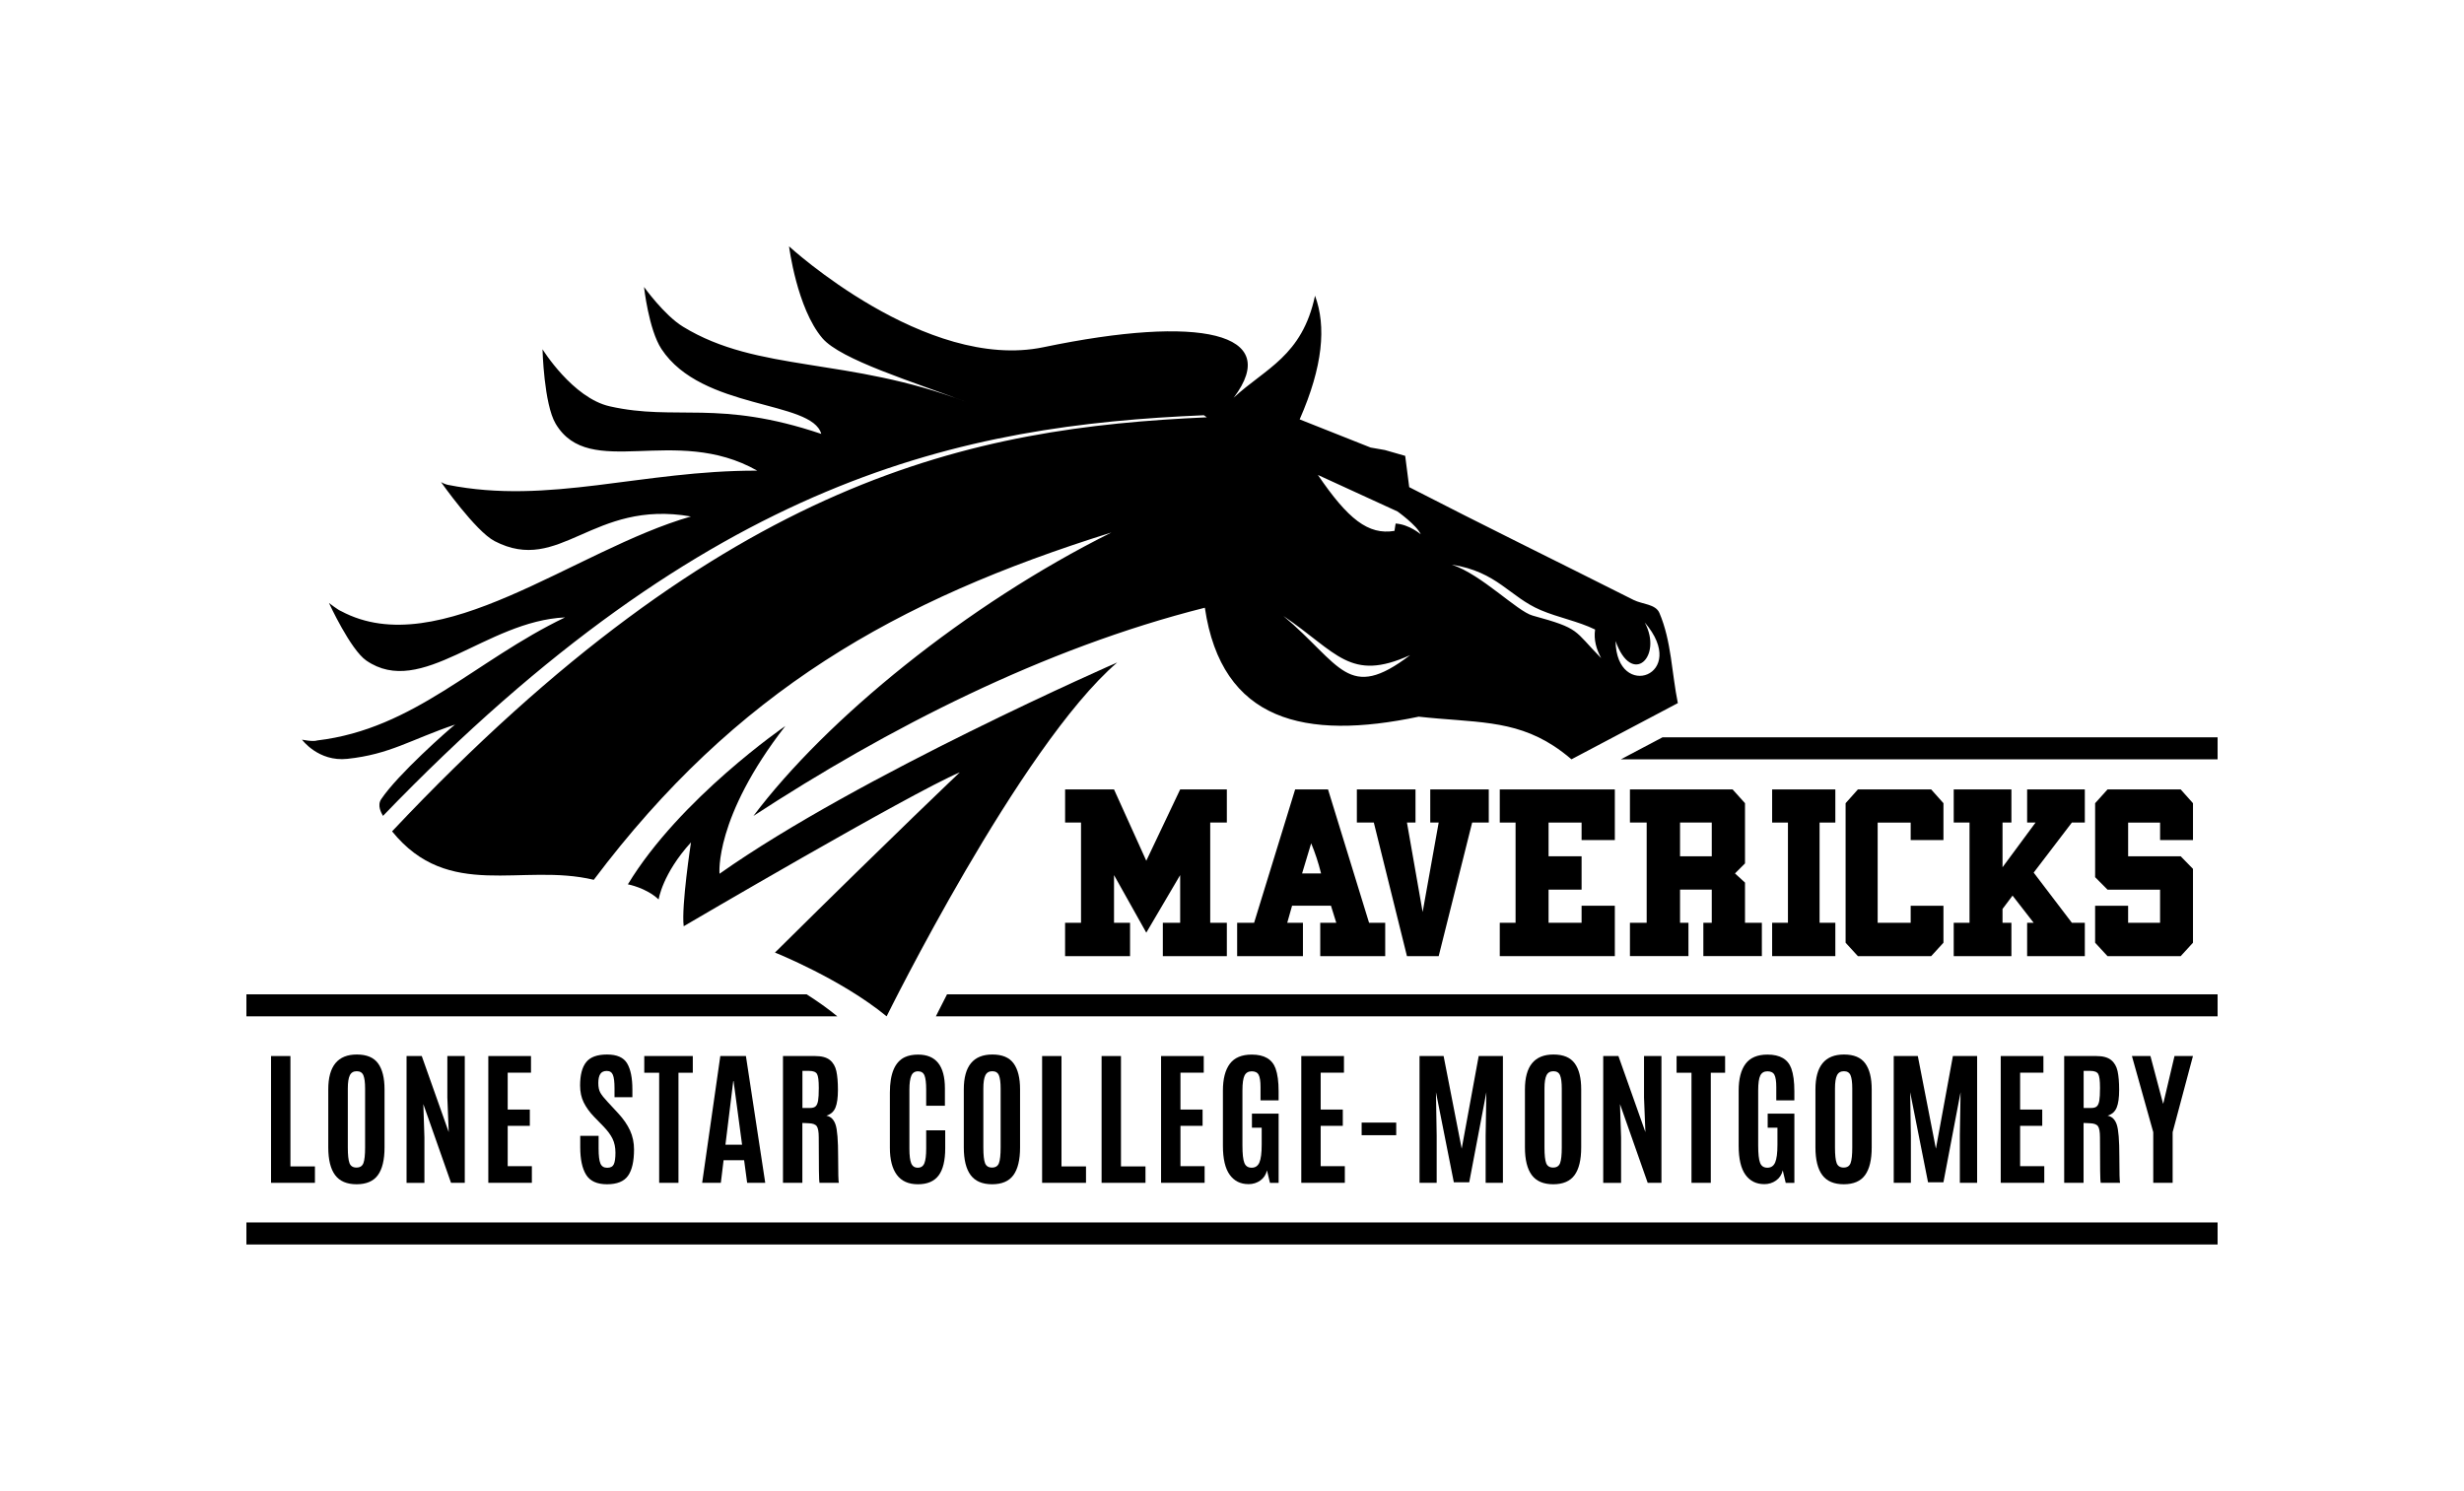 <?xml version="1.0" encoding="UTF-8"?><svg id="Layer_1" xmlns="http://www.w3.org/2000/svg" viewBox="0 0 1500 907.71"><defs><style>.cls-1{fill-rule:evenodd;}</style></defs><rect x="150" y="744.29" width="1200" height="13.42"/><path class="cls-1" d="M994.65,365.37c-49.68-25.01-92.72-46.06-136.77-68.77l-2.45-19.05-12.4-3.55-8.64-1.51-43.2-17.15c14.18-32.26,16.28-56.7,9.35-75.29-7.83,36.84-30.3,44.27-49.45,62.03-.17,.23-.33,.45-.51,.68,.14-.19,.24-.37,.38-.56,.04-.04,.09-.08,.13-.12,29.63-39.42-20.27-50.61-115.86-30.68-71.74,14.96-154.88-61.41-154.88-61.41,0,0,4.77,37.69,20.27,55.9,11.26,13.23,55.52,26.59,87.6,38.86-71.87-27.48-126.71-17.8-172.48-45.88-11.45-7.02-23.68-24.15-23.68-24.15,0,0,2.84,25.97,10.62,37.78,24.61,37.38,91.53,31.03,97.29,51.68-62.78-21.15-88.28-7.66-128.78-16.79-22.59-5.09-40.93-34.74-40.93-34.74,0,0,.84,33.35,8.02,45.38,20.7,34.69,72.75,.15,122.7,28.53-70.36-.18-126.79,20.97-188.44,8.62-1.8-.36-4.06-1.66-4.06-1.66,0,0,21,29.91,32.6,35.93,39.92,20.7,59.53-25.53,119.53-14.99-70.57,20.18-153.21,89.61-213,57.61-1.57-.5-7.34-4.94-7.34-4.94,0,0,13.04,28.4,22.73,35.06,33.65,23.14,72.75-24.1,120.99-26.28-54.9,26.34-91.67,67.86-150.82,74.91-2.71,.93-9.32-.48-9.32-.48,0,0,9.92,13.58,27.59,11.69,26.03-2.78,38.31-11.62,65.57-20.86,.42-.33,.53-.37,.26-.09-.09,.03-.17,.06-.26,.09-3.89,3.02-34.78,30.22-44.95,45.42-2.54,3.79,0,8.27,1.1,10.17,199.59-207.16,352.84-237.67,499.7-243.94l1.84,1.26c-142.65,6.41-291.95,35.54-496.01,252.09,34.45,42.59,78.97,19.02,122.79,29.51,86.38-114.82,183.75-170.39,315.13-211.47-88.34,43.94-173.77,113.8-217.94,172.58,81.38-53.16,176.75-102.09,274.81-126.77,10.22,69.3,60.99,80.91,130.19,66.33,33.42,3.69,57.21,1.57,82.17,17.8,3.57,2.33,7.16,5.02,10.82,8.16,21.58-11.4,43.17-22.81,64.76-34.22-3.74-18.31-3.88-37.75-11.24-54.94-2.31-5.37-10.41-5.23-15.55-7.81Zm-213.37,9.66c32.67,22.14,40.49,40.46,77.15,23.85-37.92,28.87-42.03,5.71-77.15-23.85Zm68.33-56.28l-.7,4.48c-15.95,2.67-28.35-7.2-46.62-34.06l48.46,22.24s11.83,8.43,14.15,13.92c0,0-6.87-6-15.29-6.58Zm125.08,81.93c-16.89-17.17-12.38-17.88-41.68-25.88-9.39-2.56-31.21-25.12-49.19-31,27.75,4.32,35.21,19.64,54.07,27.65,11.02,4.68,22.64,6.72,33.15,11.84-.92,6.28,.78,11.97,3.66,17.39Zm8.81-10.39c9.91,28.02,28.94,9.59,17.76-11.31,27.6,32.23-17.21,48.11-17.76,11.31Z"/><path d="M576.53,605.39c-4.35,8.45-6.79,13.41-6.79,13.41h780.26v-13.41H576.53Z"/><path d="M150,605.39v13.41H509.74c-5.84-4.8-12.24-9.3-18.7-13.41H150Z"/><path class="cls-1" d="M680.1,403.35s-157.44,68.82-242.08,128.64c0,0-3.37-34.1,40.08-89.97,0,0-64.12,43.99-95.87,96.41,0,0,11.11,2.03,18.73,9.21,0,0,2.2-15.54,19.69-34.77,0,0-5.95,38.7-4.44,51.07,0,0,137.97-80.98,168.1-93.7,0,0-37.2,35.13-112.54,109.73,0,0,40.23,16.04,67.98,38.83,0,0,81.08-164.39,140.36-215.45Z"/><path d="M1012.06,448.93c-8.46,4.47-16.93,8.94-25.38,13.41h363.32v-13.41h-337.94Z"/><g><path d="M658.09,561.83v-61.01h-9.69v-20.17h29.78l19.64,43.43,20.62-43.43h28.42v20.17h-10.12v61.01h10.12v20.31h-38.97v-20.31h10.55v-29.02l-20.62,35.05-19.64-35.05v29.02h9.76v20.31h-39.55v-20.31h9.69Z"/><path d="M808.46,480.65l24.98,81.18h9.83v20.31h-39.55v-20.31h9.76l-3.23-10.37h-23.68l-2.94,10.37h9.55v20.31h-40.05v-20.31h10.33l24.98-81.18h20.02Zm-10.26,32.79l-5.53,18.35h11.55c-1.63-6.53-3.64-12.65-6.03-18.35Z"/><path d="M861.71,480.65v20.17h-5.2l9.55,54.46,9.76-54.46h-5.13v-20.17h35.63v20.17h-10.12l-20.38,81.33h-19.31l-20.17-81.33h-10.33v-20.17h35.71Z"/><path d="M922.63,561.83v-61.01h-9.62v-20.17h70.05v30.83h-20.24v-10.66h-20.1v20.53h20.1v20.31h-20.1v20.17h20.1v-10.37h20.24v30.69h-70.05v-20.31h9.62Z"/><path d="M1002.44,561.83v-61.01h-10.19v-20.17h62.5l7.55,8.38v36.67l-6.1,6.09,6.1,5.59v24.45h10.26v20.31h-35.62v-20.31h5.12v-20.17h-19.31v20.17h5.12v20.31h-35.62v-20.31h10.19Zm39.62-61.01h-19.31v20.53h19.31v-20.53Z"/><path d="M1078.82,561.83h9.62v-61.01h-9.62v-20.17h38.47v20.17h-9.59v61.01h9.59v20.31h-38.47v-20.31Z"/><path d="M1123.54,489.03l7.48-8.38h44.61l7.48,8.38v22.45h-19.95v-10.66h-20.1v61.01h20.1v-10.37h19.95v22.52l-7.48,8.17h-44.61l-7.48-8.17v-84.94Z"/><path d="M1198.98,561.83v-61.01h-9.62v-20.17h35.12v20.17h-5.41v27.21l20.1-27.21h-5.12v-20.17h35.12v20.17h-7.89l-23.25,30.47,23.25,30.54h7.89v20.31h-35.12v-20.31h3.97l-12.85-16.54-6.1,8.13v8.42h5.41v20.31h-35.12v-20.31h9.62Z"/><path d="M1295.53,551.46v10.37h19.45v-20.17h-31.99l-7.55-7.59v-45.04l7.55-8.38h44.54l7.48,8.38v22.45h-20.02v-10.66h-19.45v20.53h31.99l7.48,7.66v44.97l-7.48,8.17h-44.54l-7.55-8.17v-22.52h20.1Z"/></g><g><path d="M165,720.17v-77.2h11.8v67.2h14.92v10h-26.72Z"/><path d="M230.05,715.47c-2.7,3.71-7.02,5.57-12.97,5.57s-10.3-1.86-13.08-5.59c-2.77-3.73-4.16-9.35-4.16-16.87v-35.31c0-14.15,5.8-21.23,17.39-21.23,5.99,0,10.3,1.8,12.92,5.4,2.63,3.6,3.94,8.88,3.94,15.84v35.31c0,7.54-1.35,13.17-4.05,16.89Zm-17.28-7.28c.69,1.78,2.11,2.68,4.25,2.68s3.55-.91,4.23-2.74c.67-1.83,1.01-4.96,1.01-9.41v-35.97c0-3.66-.34-6.32-1.03-8.01-.69-1.68-2.04-2.52-4.05-2.52s-3.42,.84-4.23,2.52c-.81,1.68-1.21,4.34-1.21,7.96v36.01c0,4.53,.34,7.69,1.03,9.48Z"/><path d="M247.5,720.17v-77.2h9.25l16.42,46.32-.84-21.05v-25.27h10.61v77.2h-8.37l-16.86-47.94,.66,20.27v27.68h-10.88Z"/><path d="M297.27,720.17v-77.2h25.98v10.13h-14.18v22.46h13.47v9.91h-13.47v24.56h14.71v10.13h-26.51Z"/><path d="M353.23,698.45v-6.89h11.18v7.77c0,4.3,.37,7.32,1.1,9.06,.73,1.74,2.11,2.61,4.14,2.61s3.37-.72,4.03-2.15c.66-1.43,.99-3.77,.99-7.02s-.59-6.07-1.76-8.49c-1.17-2.41-3.04-4.93-5.59-7.57l-5.72-5.88c-2.67-2.78-4.75-5.66-6.23-8.64-1.48-2.98-2.22-6.43-2.22-10.35,0-6.38,1.23-11.11,3.7-14.21,2.46-3.1,6.71-4.65,12.72-4.65s10.09,1.81,12.22,5.42c2.13,3.61,3.19,8.88,3.19,15.81v4.78h-10.88v-5.53c0-3.74-.32-6.43-.97-8.05s-1.89-2.43-3.72-2.43-3.15,.61-3.96,1.84c-.81,1.23-1.21,3.07-1.21,5.53s.41,4.42,1.23,5.88c.82,1.46,2.3,3.33,4.45,5.61l6.38,6.89c3.2,3.45,5.61,6.95,7.24,10.48s2.44,7.4,2.44,11.58c0,7.22-1.22,12.56-3.65,16.01-2.44,3.45-6.7,5.18-12.79,5.18s-10.33-1.92-12.72-5.77c-2.39-3.85-3.59-9.45-3.59-16.82Z"/><path d="M401.28,720.17v-67.03h-9.07v-10.18h29.54v10.18h-8.72v67.03h-11.76Z"/><path d="M427.45,720.17l11.05-77.2h15.59l11.76,77.2h-11.01l-1.85-13.77h-12.5l-1.67,13.77h-11.36Zm24.3-23.2l-5.19-38.78h-.18l-4.76,38.78h10.13Z"/><path d="M492.24,683.89l-3.79-.17v36.45h-11.8v-77.2h19.5c4.05,0,7.07,.81,9.07,2.44,2,1.62,3.31,3.89,3.94,6.8,.63,2.91,.95,6.71,.95,11.41s-.5,8.27-1.5,10.72c-1,2.46-2.85,4.11-5.55,4.96,2.67,.47,4.53,2.27,5.59,5.4,1.06,3.13,1.58,9.64,1.58,19.54s.15,15.21,.44,15.94h-11.8c-.29-.58-.44-9.81-.44-27.68,0-3.42-.41-5.7-1.23-6.82-.82-1.13-2.48-1.72-4.97-1.78Zm-3.74-9.3h4.71c1.5,0,2.6-.33,3.32-1.01,.72-.67,1.22-1.83,1.5-3.46,.28-1.64,.42-4.14,.42-7.5v-.48c0-4.18-.35-6.92-1.06-8.2-.7-1.29-2.33-1.93-4.89-1.93h-4.01v22.59Z"/><path d="M571.4,715.67c-2.67,3.58-6.87,5.37-12.59,5.37s-10-1.91-12.83-5.72c-2.83-3.82-4.25-9.31-4.25-16.47v-33.64c0-11.49,3.02-18.67,9.07-21.54,2.23-1.05,4.93-1.58,8.1-1.58,10.89,0,16.33,6.84,16.33,20.53v10.62h-11.4v-9.87c0-3.98-.34-6.82-1.01-8.53-.68-1.71-2-2.57-3.96-2.57s-3.33,.91-4.09,2.72c-.76,1.81-1.15,4.59-1.15,8.33v36.06c0,4.15,.37,7.12,1.1,8.9,.73,1.78,2.07,2.68,4.01,2.68s3.27-.91,4.01-2.72c.73-1.81,1.1-4.81,1.1-8.99v-11.05h11.58v10.92c0,7.46-1.34,12.98-4.01,16.56Z"/><path d="M616.94,715.47c-2.7,3.71-7.02,5.57-12.97,5.57s-10.3-1.86-13.08-5.59c-2.77-3.73-4.16-9.35-4.16-16.87v-35.31c0-14.15,5.8-21.23,17.39-21.23,5.99,0,10.3,1.8,12.92,5.4,2.63,3.6,3.94,8.88,3.94,15.84v35.31c0,7.54-1.35,13.17-4.05,16.89Zm-17.28-7.28c.69,1.78,2.11,2.68,4.25,2.68s3.55-.91,4.23-2.74c.67-1.83,1.01-4.96,1.01-9.41v-35.97c0-3.66-.34-6.32-1.03-8.01-.69-1.68-2.04-2.52-4.05-2.52s-3.42,.84-4.23,2.52c-.81,1.68-1.21,4.34-1.21,7.96v36.01c0,4.53,.34,7.69,1.03,9.48Z"/><path d="M634.4,720.17v-77.2h11.8v67.2h14.92v10h-26.72Z"/><path d="M670.61,720.17v-77.2h11.8v67.2h14.92v10h-26.72Z"/><path d="M706.82,720.17v-77.2h25.98v10.13h-14.18v22.46h13.47v9.91h-13.47v24.56h14.71v10.13h-26.51Z"/><path d="M760.02,720.96c-4.87,0-8.68-1.91-11.43-5.72-2.74-3.82-4.12-9.7-4.12-17.66v-33.56c0-7.13,1.4-12.57,4.21-16.32,2.8-3.74,7.26-5.61,13.36-5.61,7.6,0,12.43,2.82,14.49,8.47,1.23,3.39,1.85,8.03,1.85,13.91v5.48h-11.01v-8.07c0-3.54-.37-6.02-1.12-7.46-.75-1.43-2.16-2.15-4.23-2.15s-3.53,.86-4.38,2.57c-.85,1.71-1.28,4.74-1.28,9.1v33.47c0,5.06,.38,8.58,1.15,10.57,.76,1.99,2.25,2.98,4.47,2.98s3.79-1.07,4.71-3.2c.92-2.13,1.39-5.73,1.39-10.79v-10.39h-5.94v-8.55h16.25v42.15h-5.28l-1.8-7.59c-.62,2.6-1.97,4.65-4.05,6.14-2.08,1.49-4.49,2.24-7.22,2.24Z"/><path d="M792.18,720.17v-77.2h25.98v10.13h-14.18v22.46h13.47v9.91h-13.47v24.56h14.71v10.13h-26.51Z"/><path d="M828.92,691.17v-7.68h21.05v7.68h-21.05Z"/><path d="M864.16,720.17v-77.2h14.66l11.01,56.41,10.35-56.41h14.75v77.2h-10.52v-28.77l.44-26.41-10.43,54.83h-9.38l-10.88-54.83,.44,26.41v28.77h-10.43Z"/><path d="M958.54,715.47c-2.7,3.71-7.02,5.57-12.97,5.57s-10.3-1.86-13.08-5.59c-2.77-3.73-4.16-9.35-4.16-16.87v-35.31c0-14.15,5.8-21.23,17.39-21.23,5.99,0,10.3,1.8,12.92,5.4,2.63,3.6,3.94,8.88,3.94,15.84v35.31c0,7.54-1.35,13.17-4.05,16.89Zm-17.28-7.28c.69,1.78,2.11,2.68,4.25,2.68s3.55-.91,4.23-2.74c.67-1.83,1.01-4.96,1.01-9.41v-35.97c0-3.66-.34-6.32-1.03-8.01-.69-1.68-2.04-2.52-4.05-2.52s-3.42,.84-4.23,2.52c-.81,1.68-1.21,4.34-1.21,7.96v36.01c0,4.53,.34,7.69,1.03,9.48Z"/><path d="M975.99,720.17v-77.2h9.25l16.42,46.32-.84-21.05v-25.27h10.61v77.2h-8.37l-16.86-47.94,.66,20.27v27.68h-10.88Z"/><path d="M1029.72,720.17v-67.03h-9.07v-10.18h29.54v10.18h-8.72v67.03h-11.76Z"/><path d="M1073.99,720.96c-4.87,0-8.68-1.91-11.43-5.72-2.74-3.82-4.12-9.7-4.12-17.66v-33.56c0-7.13,1.4-12.57,4.21-16.32,2.8-3.74,7.26-5.61,13.36-5.61,7.6,0,12.43,2.82,14.49,8.47,1.23,3.39,1.85,8.03,1.85,13.91v5.48h-11.01v-8.07c0-3.54-.37-6.02-1.12-7.46-.75-1.43-2.16-2.15-4.23-2.15s-3.53,.86-4.38,2.57c-.85,1.71-1.28,4.74-1.28,9.1v33.47c0,5.06,.38,8.58,1.15,10.57,.76,1.99,2.25,2.98,4.47,2.98s3.79-1.07,4.71-3.2c.92-2.13,1.39-5.73,1.39-10.79v-10.39h-5.94v-8.55h16.25v42.15h-5.28l-1.8-7.59c-.62,2.6-1.97,4.65-4.05,6.14-2.08,1.49-4.49,2.24-7.22,2.24Z"/><path d="M1135.39,715.47c-2.7,3.71-7.02,5.57-12.97,5.57s-10.3-1.86-13.08-5.59c-2.77-3.73-4.16-9.35-4.16-16.87v-35.31c0-14.15,5.8-21.23,17.39-21.23,5.99,0,10.3,1.8,12.92,5.4,2.63,3.6,3.94,8.88,3.94,15.84v35.31c0,7.54-1.35,13.17-4.05,16.89Zm-17.28-7.28c.69,1.78,2.11,2.68,4.25,2.68s3.55-.91,4.23-2.74c.67-1.83,1.01-4.96,1.01-9.41v-35.97c0-3.66-.34-6.32-1.03-8.01-.69-1.68-2.04-2.52-4.05-2.52s-3.42,.84-4.23,2.52c-.81,1.68-1.21,4.34-1.21,7.96v36.01c0,4.53,.34,7.69,1.03,9.48Z"/><path d="M1152.84,720.17v-77.2h14.66l11.01,56.41,10.35-56.41h14.75v77.2h-10.52v-28.77l.44-26.41-10.43,54.83h-9.38l-10.88-54.83,.44,26.41v28.77h-10.43Z"/><path d="M1217.98,720.17v-77.2h25.98v10.13h-14.18v22.46h13.47v9.91h-13.47v24.56h14.71v10.13h-26.51Z"/><path d="M1272.2,683.89l-3.79-.17v36.45h-11.8v-77.2h19.5c4.05,0,7.07,.81,9.07,2.44,2,1.62,3.31,3.89,3.94,6.8,.63,2.91,.95,6.71,.95,11.41s-.5,8.27-1.5,10.72c-1,2.46-2.85,4.11-5.55,4.96,2.67,.47,4.53,2.27,5.59,5.4s1.58,9.64,1.58,19.54,.15,15.21,.44,15.94h-11.8c-.29-.58-.44-9.81-.44-27.68,0-3.42-.41-5.7-1.23-6.82-.82-1.13-2.48-1.72-4.97-1.78Zm-3.74-9.3h4.71c1.5,0,2.6-.33,3.32-1.01,.72-.67,1.22-1.83,1.5-3.46s.42-4.14,.42-7.5v-.48c0-4.18-.35-6.92-1.06-8.2-.7-1.29-2.33-1.93-4.89-1.93h-4.01v22.59Z"/><path d="M1310.83,720.17v-30.84l-12.99-46.37h11.27l7.66,28.86h.18l6.82-28.86h11.23l-12.37,46.37v30.84h-11.8Z"/></g></svg>